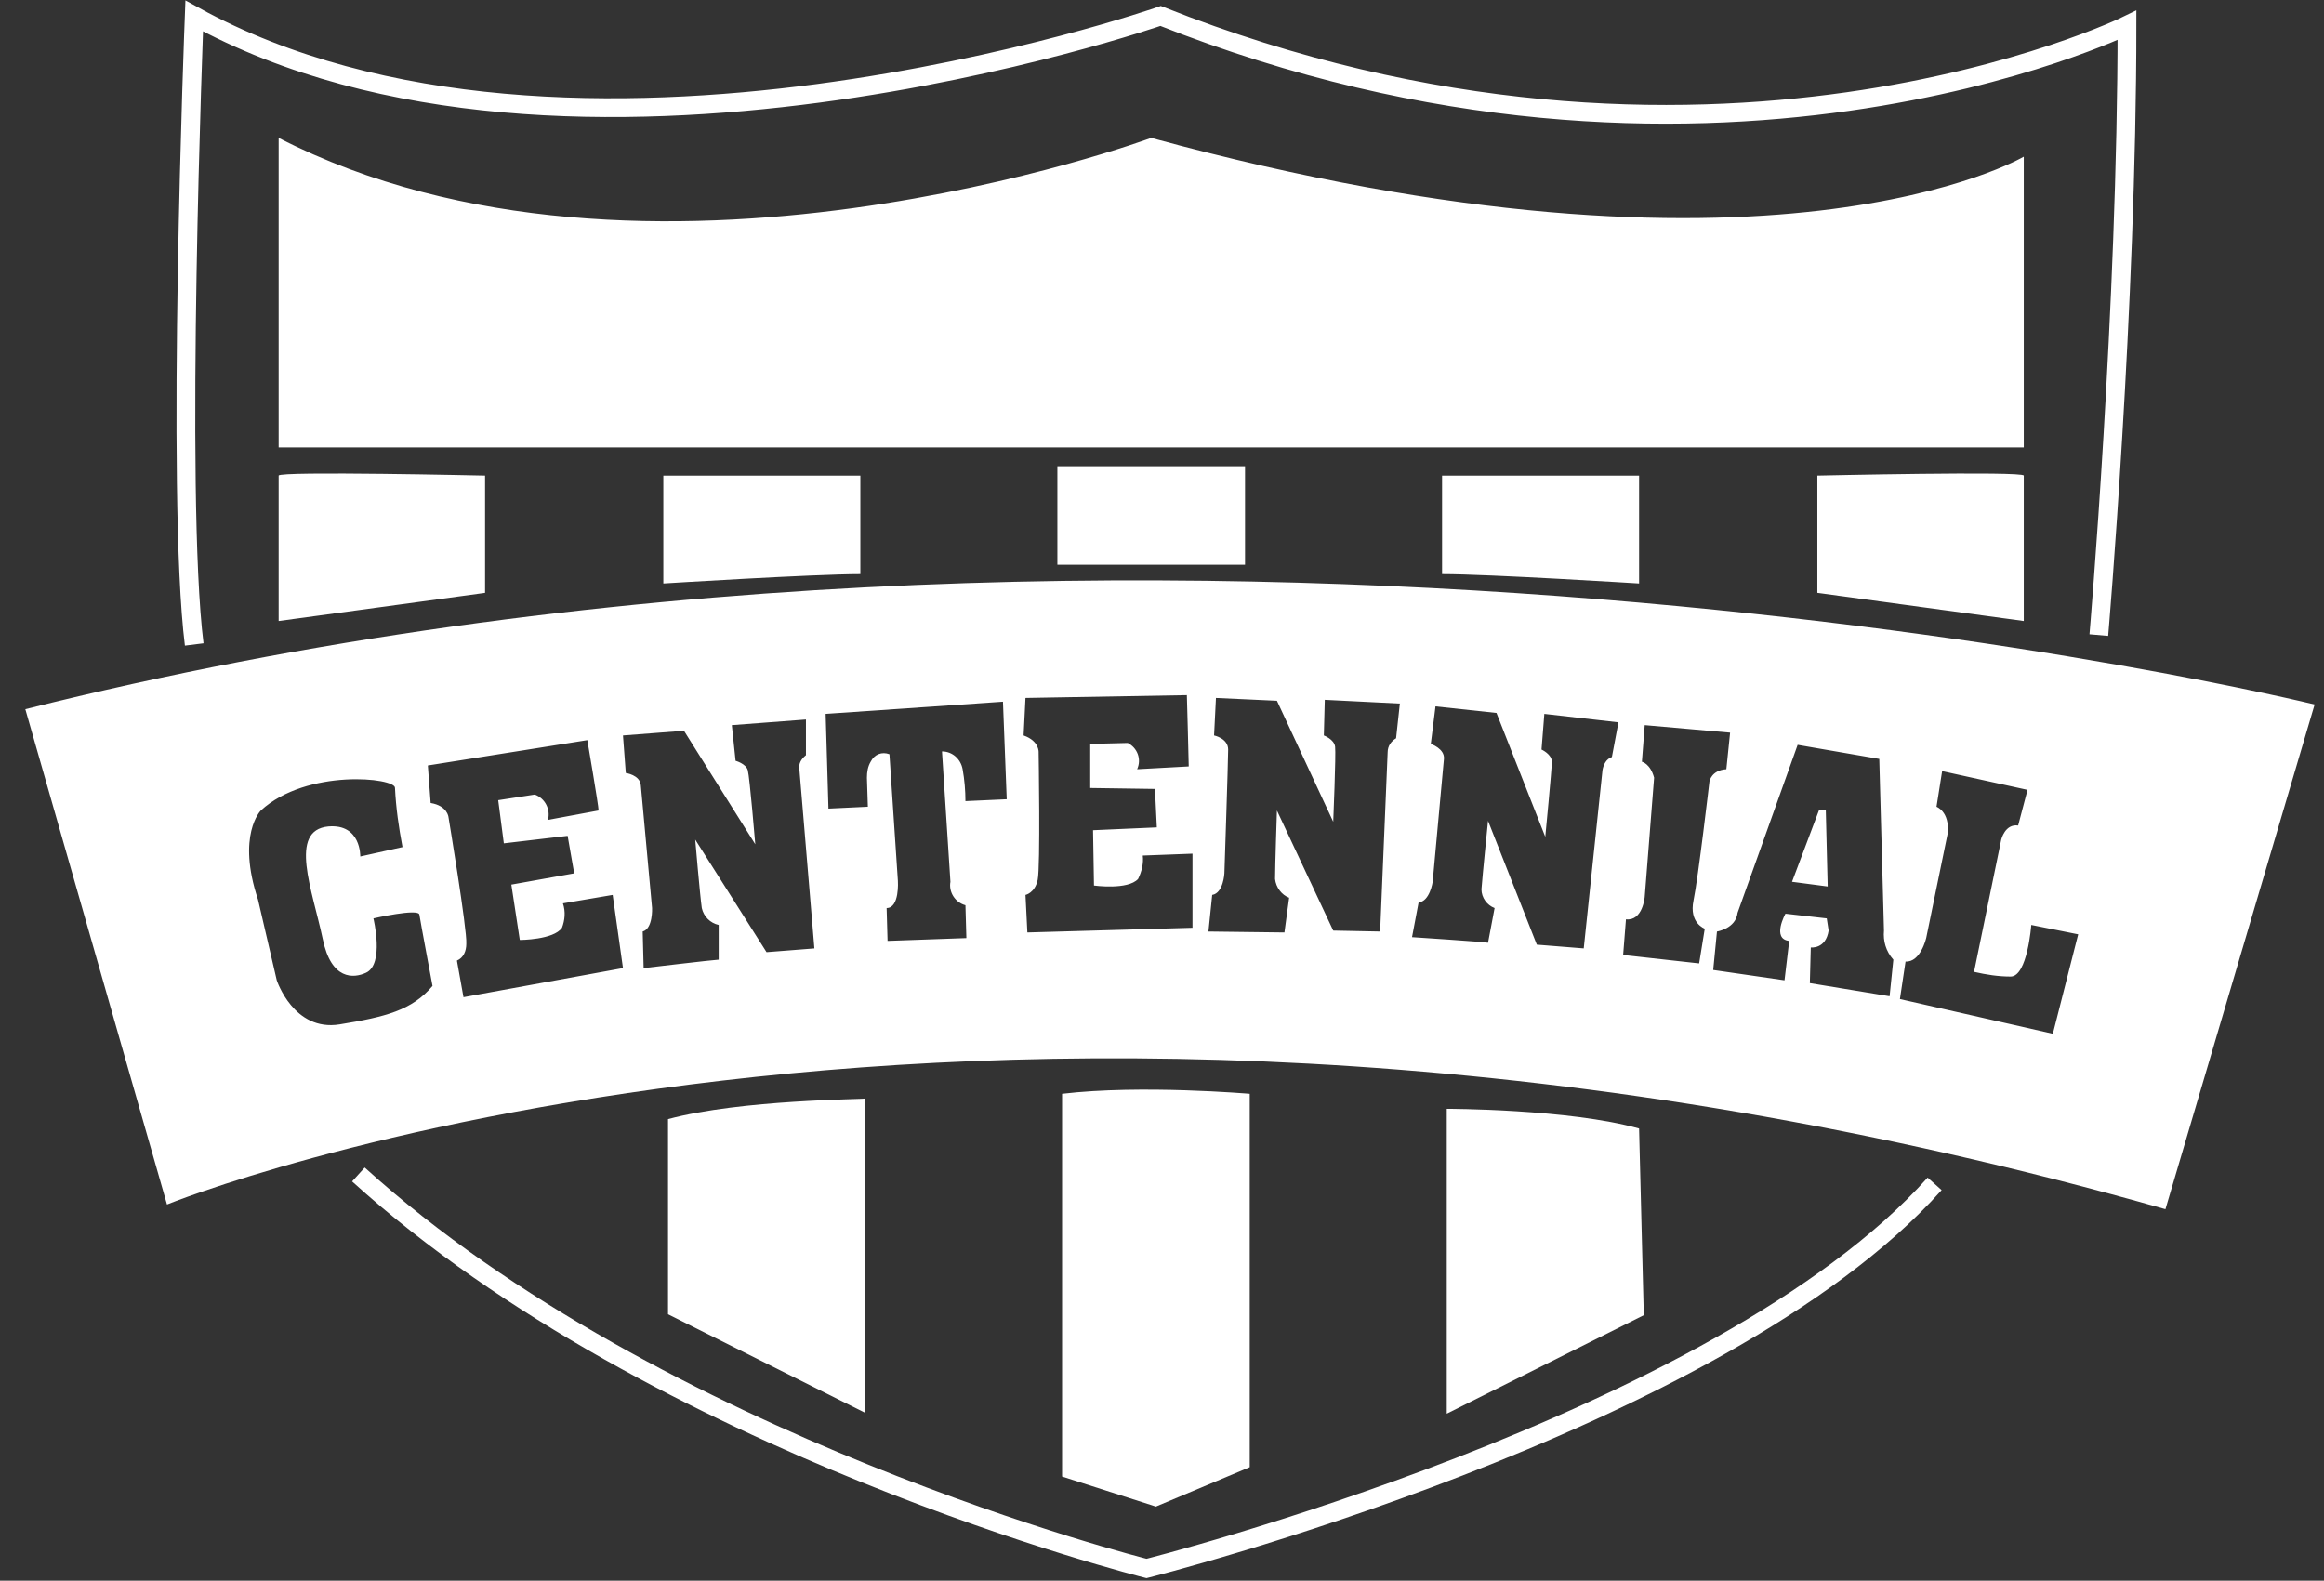 <?xml version="1.0" encoding="utf-8"?>
<!-- Generator: Adobe Illustrator 24.3.0, SVG Export Plug-In . SVG Version: 6.00 Build 0)  -->
<svg version="1.1" id="Layer_1" xmlns="http://www.w3.org/2000/svg" xmlns:xlink="http://www.w3.org/1999/xlink" x="0px" y="0px"
	 viewBox="0 0 247.7 168.5" style="enable-background:new 0 0 247.7 168.5;" xml:space="preserve">
<rect x="0" y="0" width="247.7" height="168.5" fill="#333333" stroke="none"/>
<style type="text/css">
	.st0{fill:none;stroke:#FFFFFF;stroke-width:2;stroke-miterlimit:10;}
	.st1{fill:#FFFFFF;}
</style>
<g id="aeff070d-40ce-4515-b82f-8df0b7ed7650">
	<path class="st0" d="M223.7,67.7c0,0,3-35,3-65c0,0-45,22-103-1c0,0-63,22-103,0c0,0-2,51,0,67"/>
	<path class="st0" d="M206.2,126.2c-23,25.7-84,41-84,41s-52-13-84-42"/>
	<path class="st1" d="M194.6,86.4l-0.7-0.1L191,94l3.8,0.5L194.6,86.4z M194.6,86.4l-0.7-0.1L191,94l3.8,0.5L194.6,86.4z M2.7,75.6
		l15.1,52.8c0,0,86.9-35.4,213,0.5l15.9-53.8C246.7,75.1,124.6,45,2.7,75.6z M36.2,109.2c-4.9,0.8-6.7-4.7-6.7-4.7l-2-8.6
		c-2.3-6.9,0.3-9.5,0.3-9.5c4.9-4.5,14.4-3.5,14.3-2.4c0.1,2.1,0.4,4.2,0.8,6.3l-4.5,1c0,0,0.1-3.5-3.4-3.2c-4.3,0.4-1.7,6.8-0.6,12
		c0.9,4.4,3.3,4.2,4.6,3.6c2-0.9,0.8-5.8,0.8-5.8s4.8-1.1,4.9-0.4s1.4,7.6,1.4,7.6C43.9,107.7,41.1,108.4,36.2,109.2z M49.4,106.3
		l-0.7-3.9c0.7-0.3,1-1,1-1.8c0.1-1.5-1.9-13.5-1.9-13.5s-0.1-1.2-1.9-1.5l-0.3-4l17-2.7c0,0,1.2,7,1.2,7.5l-5.4,1
		c0.3-1.1-0.3-2.3-1.4-2.7l-3.9,0.6l0.6,4.6l6.8-0.8l0.7,4l-6.7,1.2l0.9,5.9c0,0,3.6,0,4.5-1.3c0.3-0.8,0.4-1.7,0.1-2.6l5.3-0.9
		l1.1,7.8L49.4,106.3z M81.7,101.5l-7.6-12c0,0,0.5,5.9,0.7,7.3c0.2,0.9,0.9,1.6,1.8,1.8v3.7c-0.4,0-8,0.9-8,0.9l-0.1-3.9
		c1.1-0.3,1-2.5,1-2.5s-1.1-12-1.2-13.1s-1.6-1.3-1.6-1.3l-0.3-4l6.5-0.5l7.6,12.1c0,0-0.6-7.2-0.8-7.9s-1.3-1-1.3-1l-0.4-3.8
		l7.9-0.6v3.8c-0.5,0.4-0.8,0.9-0.7,1.5l1.6,19.1L81.7,101.5z M101.3,94c-0.2,1.1,0.5,2.2,1.6,2.5l0.1,3.5l-8.4,0.3l-0.1-3.5
		c1.4,0,1.2-2.9,1.2-2.9l-0.9-13.5c-0.8-0.3-1.6,0-2,0.8c-0.3,0.5-0.4,1.1-0.4,1.7l0.1,3.1l-4.2,0.2L88,76.1l18.9-1.3l0.4,10.4
		l-4.4,0.2c0-1.1-0.1-2.3-0.3-3.4c-0.2-1.1-1.1-1.9-2.2-1.9L101.3,94z M109.5,99.4l-0.2-4c0,0,1-0.2,1.3-1.6s0.1-13.6,0.1-13.6
		s0.1-1.2-1.6-1.8l0.2-4l17.2-0.3c0,0,0.2,7.1,0.2,7.6l-5.5,0.3c0.5-1.1,0-2.3-1-2.8l-4,0.1v4.7l6.9,0.1l0.2,4.1l-6.8,0.3l0.1,5.9
		c0,0,3.6,0.5,4.7-0.7c0.4-0.8,0.6-1.7,0.5-2.5l5.3-0.2v7.9L109.5,99.4z M148.8,78.7c-0.5,0.3-0.9,0.8-0.9,1.5l-0.8,19.1l-5-0.1
		l-6-12.8c0,0-0.2,5.9-0.2,7.3c0.1,0.9,0.7,1.7,1.5,2l-0.5,3.7c-0.4,0-8.1-0.1-8.1-0.1l0.4-3.9c1.2-0.2,1.3-2.3,1.3-2.3
		s0.4-12,0.4-13.2s-1.5-1.5-1.5-1.5l0.2-4l6.5,0.3l6,12.9c0,0,0.3-7.2,0.2-8s-1.2-1.2-1.2-1.2l0.1-3.8l8,0.4L148.8,78.7z
		 M171.8,80.7c-0.6,0.2-0.9,0.8-1,1.4l-2,19l-5-0.4l-5.2-13.2c0,0-0.6,5.9-0.7,7.3c0,0.9,0.6,1.7,1.4,2l-0.7,3.7
		c-0.4-0.1-8.1-0.6-8.1-0.6l0.7-3.7c1.2-0.1,1.5-2.2,1.5-2.2s1.1-12,1.2-13.1s-1.4-1.6-1.4-1.6l0.5-4l6.5,0.7l5.2,13.2
		c0,0,0.7-7.2,0.7-8s-1.1-1.3-1.1-1.3l0.3-3.8l7.9,0.9L171.8,80.7z M181.7,99l-0.6,3.7l-8.1-0.9l0.3-3.8c1.8,0.2,2-2.4,2-2.4l1-12.7
		c-0.4-1.5-1.3-1.7-1.3-1.7l0.3-3.9l9.1,0.8l-0.4,3.9c-1.6,0.1-1.8,1.3-1.8,1.3s-1.2,10.3-1.7,12.7S181.7,99,181.7,99L181.7,99z
		 M201.4,106.2l-8.5-1.4l0.1-3.8c0,0,1.6,0.2,1.9-1.8l-0.2-1.3l-4.4-0.5c0,0-1.5,2.7,0.4,2.9l-0.5,4.2l-7.6-1.1l0.4-4.1
		c0,0,2-0.3,2.2-2l6.4-17.9l8.7,1.5l0.5,18.3c-0.1,1.1,0.2,2.2,1,3.1L201.4,106.2z M218.8,110.2l-16.3-3.7l0.6-4
		c1.6,0.1,2.2-2.5,2.2-2.5l2.3-11.2c0.2-2.3-1.2-2.8-1.2-2.8l0.6-3.8l9.1,2l-1,3.8c-1.4-0.2-1.8,1.5-1.8,1.5l-2.9,14.1
		c1.3,0.3,2.6,0.5,3.9,0.5c1.8,0,2.2-5.5,2.2-5.5l5,1L218.8,110.2z M193.9,86.3L191,94l3.8,0.5l-0.2-8L193.9,86.3z"/>
	<path class="st1" d="M29.7,14.7v33h186v-31c0,0-27,16-93-2C122.7,14.7,68.7,34.7,29.7,14.7z"/>
	<path class="st1" d="M71.2,119.3v20.8l21,10.5v-33.5C92.2,117.2,79,117.2,71.2,119.3z"/>
	<path class="st1" d="M174.7,120.3l0.5,19.9l-21,10.5v-32.5C154.2,118.2,167.2,118.2,174.7,120.3z"/>
	<path class="st1" d="M112.7,49.7h20v10.5h-20V49.7z"/>
	<path class="st1" d="M153.7,50.7h21v11.5c0,0-16-1-21-1V50.7z"/>
	<path class="st1" d="M91.7,50.7h-21v11.5c0,0,16-1,21-1V50.7z"/>
	<path class="st1" d="M29.7,50.7v15.5l22-3V50.7C51.7,50.7,29.7,50.2,29.7,50.7z"/>
	<path class="st1" d="M215.7,50.7v15.5l-22-3V50.7C193.7,50.7,215.7,50.2,215.7,50.7z"/>
	<path class="st1" d="M113.2,116.6v40.8l10,3.2l10-4.2v-39.8C133.2,116.6,121.6,115.6,113.2,116.6z"/>
</g>
</svg>

